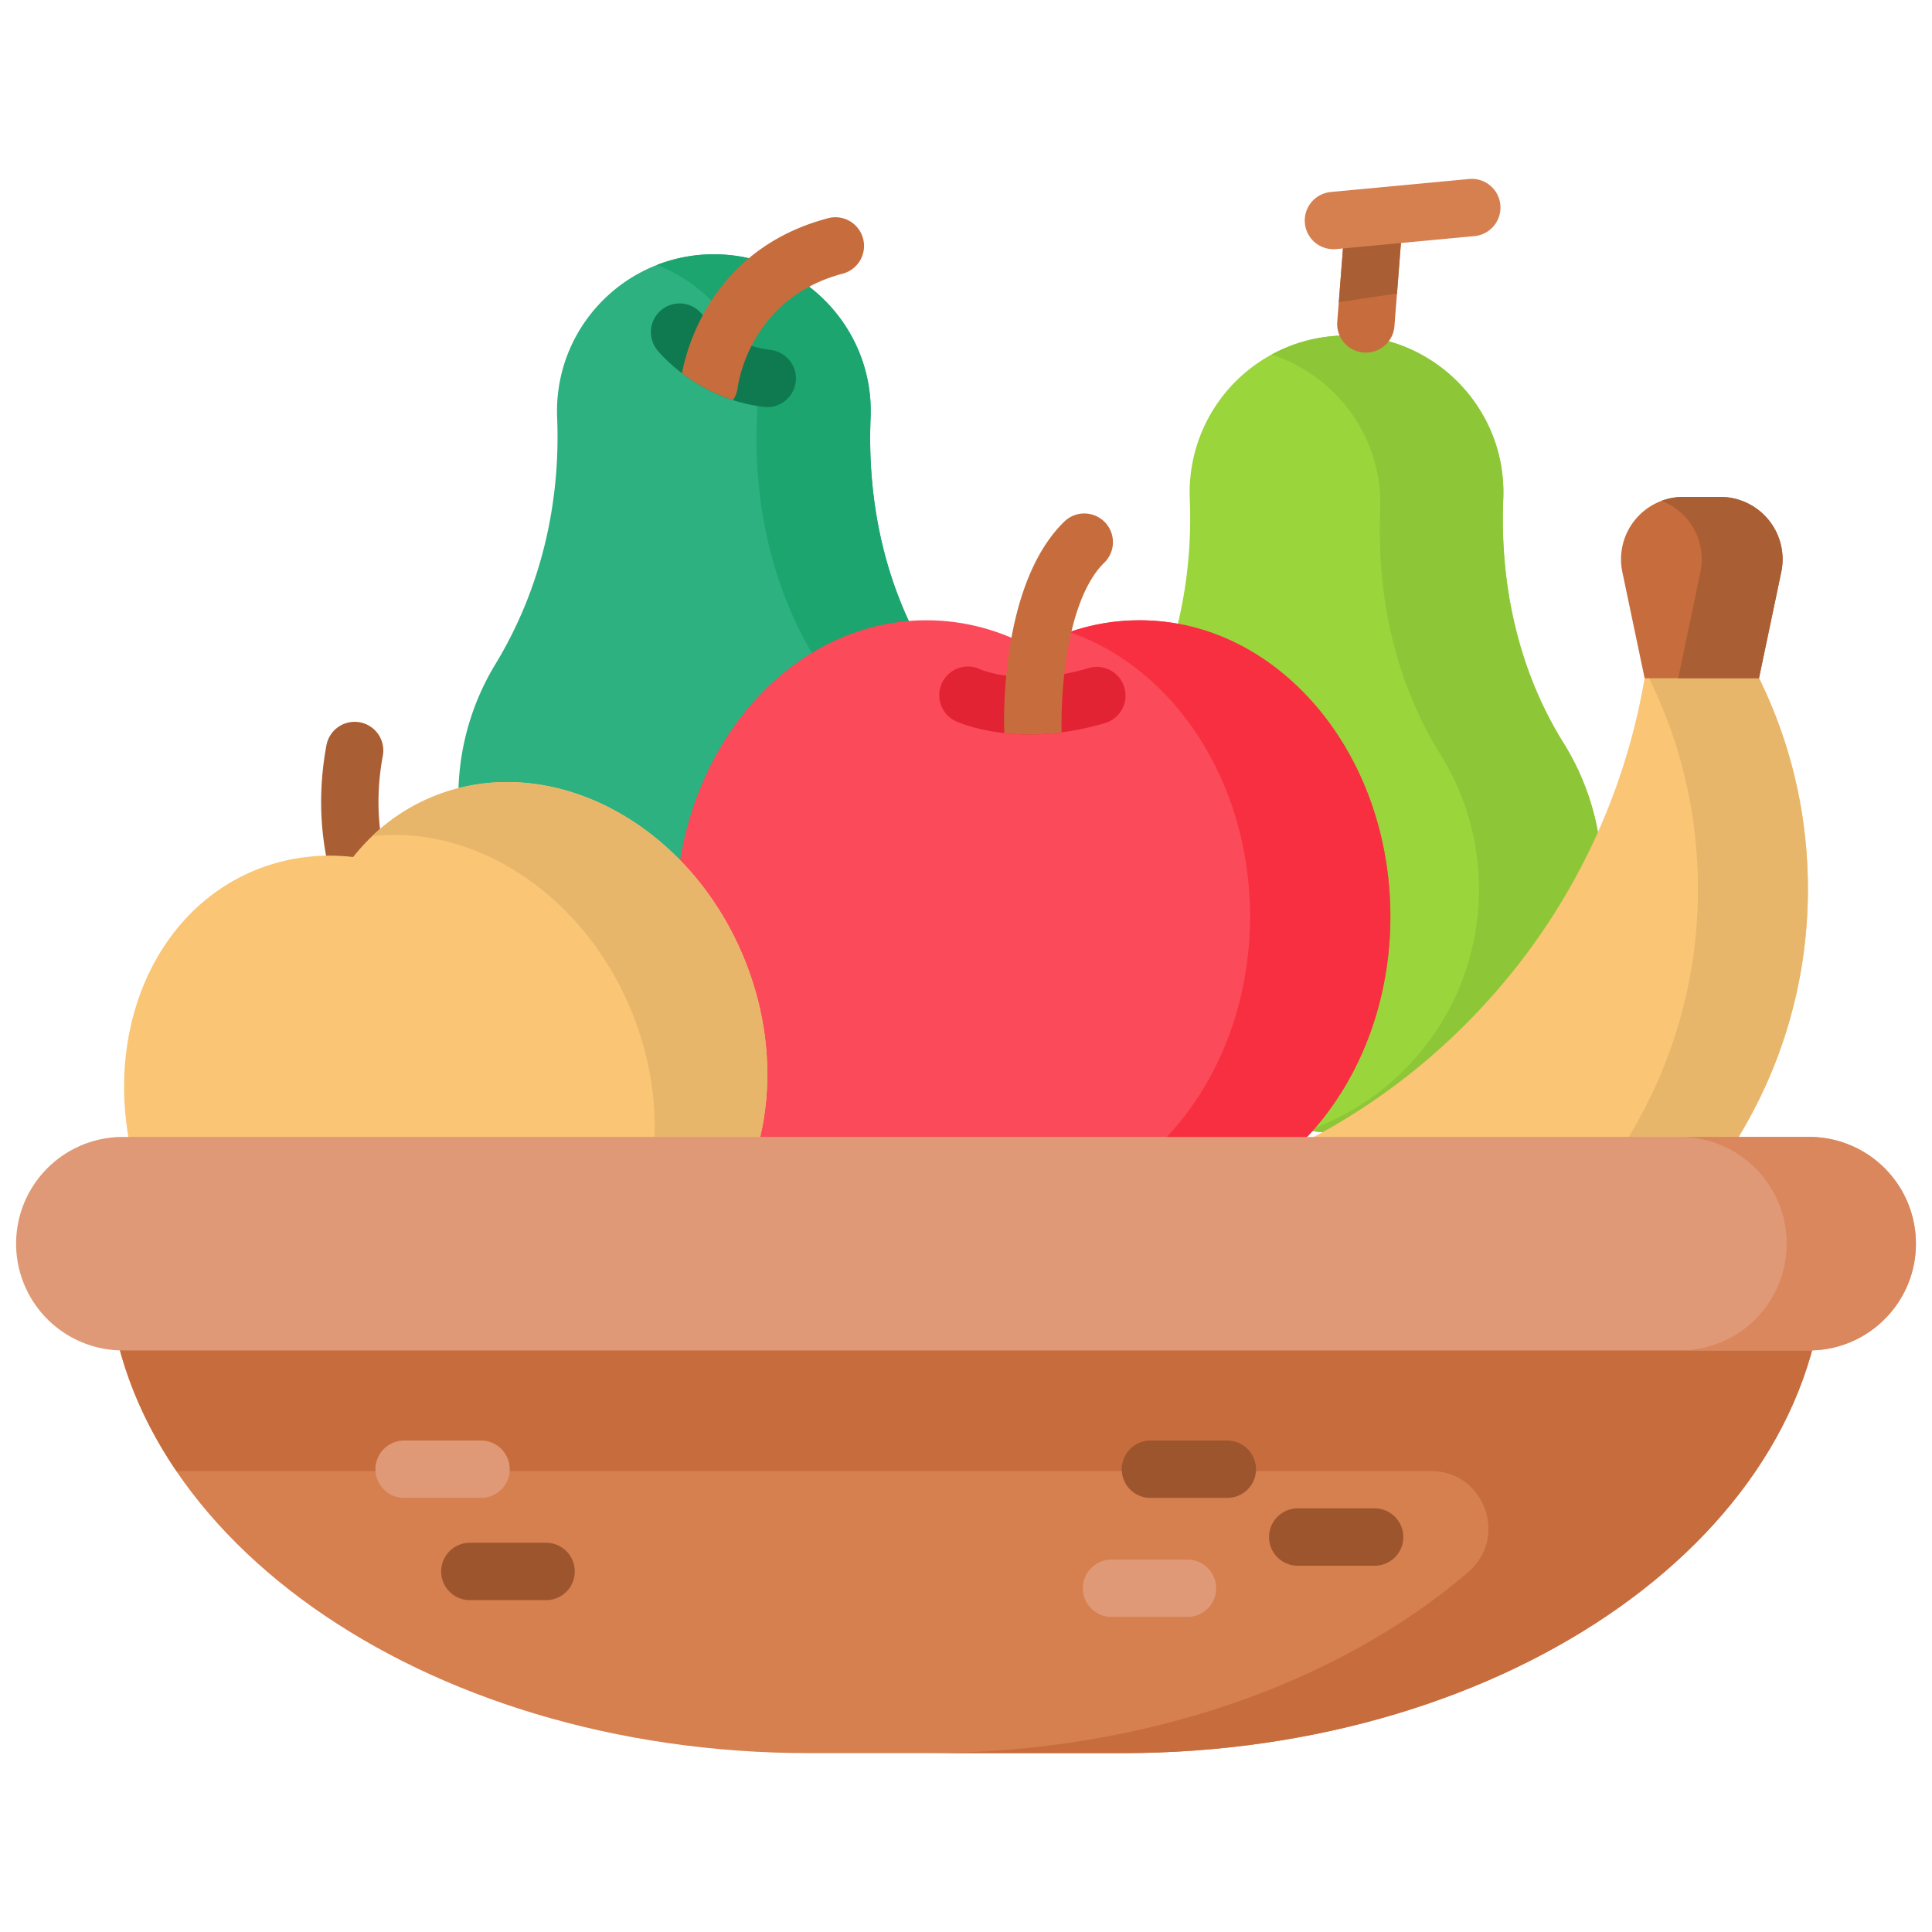 <svg xmlns="http://www.w3.org/2000/svg" fill-rule="evenodd" stroke-linejoin="round" stroke-miterlimit="2" clip-rule="evenodd" viewBox="0 0 120 120"><g fill-rule="nonzero"><path fill="#aa5e33" d="M22.063 54.908a1.78 1.78 0 0 1-1.742-1.42c-.484-2.332-.5-4.754-.045-7.198a1.78 1.78 0 1 1 3.502.65c-.37 1.987-.359 3.947.03 5.826a1.782 1.782 0 0 1-1.745 2.142z"/><path fill="#2db181" d="M54.074 25.949c.017-.387.01-.78-.02-1.176-.364-4.77-4.232-8.615-9.004-8.953-5.702-.404-10.453 4.103-10.453 9.718 0 .136.004.271.008.406.221 5.384-1.04 10.71-3.839 15.316a15.801 15.801 0 0 0-2.291 8.58c.187 8.478 7.15 15.387 15.63 15.509 8.872.128 16.104-7.024 16.104-15.866 0-3.078-.876-5.95-2.392-8.38-2.817-4.516-3.963-9.837-3.743-15.154z"/><path fill="#1ca56f" d="M60.209 49.482c0 8.841-7.232 15.994-16.104 15.867a15.563 15.563 0 0 1-3.282-.397c7.057-1.61 12.323-7.925 12.323-15.47 0-3.077-.876-5.948-2.391-8.379-2.816-4.516-3.962-9.837-3.742-15.156.015-.384.009-.778-.021-1.175-.29-3.783-2.785-6.987-6.188-8.316a9.746 9.746 0 0 1 4.246-.636c4.772.338 8.64 4.183 9.002 8.952.031.397.039.791.022 1.175-.221 5.319.926 10.64 3.742 15.156a15.771 15.771 0 0 1 2.393 8.379z"/><path fill="#99d53b" d="M93.37 30.995c.016-.387.01-.78-.022-1.177-.363-4.77-4.23-8.615-9.002-8.952A9.743 9.743 0 0 0 73.9 30.989c.221 5.386-1.04 10.71-3.839 15.318a15.787 15.787 0 0 0-2.29 8.578c.186 8.48 7.15 15.387 15.63 15.51 8.87.128 16.103-7.025 16.103-15.867 0-3.077-.876-5.95-2.392-8.38-2.815-4.516-3.963-9.837-3.742-15.153z"/><path fill="#8dc637" d="M99.505 54.527c0 8.841-7.232 15.994-16.104 15.867a15.61 15.61 0 0 1-2.149-.179c6.18-2.17 10.61-8.055 10.61-14.977 0-3.076-.876-5.946-2.393-8.378-2.813-4.516-3.962-9.836-3.742-15.155.017-.385.01-.779-.019-1.175-.306-3.984-3.052-7.322-6.73-8.507a9.706 9.706 0 0 1 5.368-1.156c4.772.336 8.64 4.181 9.002 8.95.032.397.039.791.022 1.175-.22 5.32.927 10.64 3.743 15.156a15.779 15.779 0 0 1 2.392 8.379z"/><path fill="#c76d3d" d="M84.838 21.902a1.78 1.78 0 0 1-1.778-1.92l.497-6.373a1.781 1.781 0 1 1 3.55.277l-.496 6.373a1.78 1.78 0 0 1-1.773 1.643z"/><path fill="#aa5e33" d="m86.77 18.239.338-4.353a1.781 1.781 0 1 0-3.55-.277l-.403 5.166a182.53 182.53 0 0 1 3.614-.536z"/><path fill="#fb4a59" d="M70.776 38.526c-2.366 0-4.609.625-6.617 1.74-2.01-1.115-4.25-1.74-6.616-1.74-8.607 0-15.583 8.237-15.583 18.399s6.976 18.399 15.583 18.399c2.366 0 4.607-.625 6.616-1.74 2.008 1.115 4.25 1.74 6.617 1.74 8.606 0 15.583-8.237 15.583-18.4s-6.977-18.398-15.583-18.398z"/><path fill="#f82f40" d="M86.359 56.925c0 10.161-6.978 18.4-15.582 18.4-1.513 0-2.972-.257-4.353-.73 6.485-2.229 11.221-9.296 11.221-17.67s-4.736-15.44-11.22-17.667c1.38-.478 2.84-.731 4.352-.731 8.604 0 15.582 8.236 15.582 18.398z"/><path fill="#fac574" d="M82.614 84.893a29.554 29.554 0 0 1-13.106-3.042c-3.342-1.648-2.654-6.563 1.001-7.28a39.749 39.749 0 0 0 20.513-10.95c8.318-8.318 12.202-19.391 11.646-30.285 5.918 5.426 9.625 13.218 9.625 21.878 0 16.391-13.288 29.68-29.68 29.68z"/><path fill="#e8b66b" d="M112.293 55.216c0 16.388-13.288 29.677-29.68 29.677-1.154 0-2.294-.066-3.414-.194 14.783-1.693 26.266-14.248 26.266-29.483 0-4.868-1.172-9.457-3.246-13.51.442-2.768.59-5.575.45-8.37 5.918 5.428 9.624 13.218 9.624 21.88z"/><path fill="#c76d3d" d="m110.637 35.53-1.384 6.597h-7.102l-1.384-6.596a3.872 3.872 0 0 1 3.79-4.667h2.29a3.872 3.872 0 0 1 3.79 4.667z"/><path fill="#aa5e33" d="m110.638 35.53-1.384 6.596h-5.02l1.384-6.596a3.88 3.88 0 0 0-2.425-4.422 3.898 3.898 0 0 1 1.364-.245h2.29a3.874 3.874 0 0 1 3.791 4.667z"/><path fill="#fac574" d="M26.846 49.495c-1.972.817-3.625 2.112-4.914 3.734-2.059-.235-4.144.018-6.116.834C8.643 57.034 5.673 66.31 9.18 74.778c3.51 8.47 12.167 12.928 19.34 9.956 1.973-.817 3.625-2.112 4.915-3.735 2.059.236 4.144-.017 6.116-.834 7.172-2.97 10.143-12.245 6.635-20.715-3.508-8.47-12.168-12.926-19.34-9.955z"/><path fill="#e8b66b" d="M39.55 80.166a12.115 12.115 0 0 1-3.252.838c4.355-4.16 5.71-11.474 2.894-18.272-2.987-7.215-9.715-11.52-16.078-10.796a12.015 12.015 0 0 1 3.732-2.44c7.172-2.973 15.832 1.486 19.34 9.954 3.508 8.47.537 17.744-6.635 20.716z"/><path fill="#d67f4f" d="M113.347 77.974c0 17.073-19.528 30.916-43.618 30.916H50.27c-24.089 0-43.617-13.843-43.617-30.916z"/><path fill="#c76d3d" d="M6.654 77.974c0 4.8 1.55 9.344 4.304 13.398h77.929c3.316 0 4.821 4.12 2.304 6.279-7.999 6.863-20.1 11.239-33.643 11.239H69.73c24.09 0 43.617-13.842 43.617-30.916z"/><path fill="#e09977" d="M112.37 83.877H7.63a6.63 6.63 0 0 1 0-13.26h104.74a6.63 6.63 0 0 1 0 13.26z"/><path fill="#da875d" d="M119 77.247c0 1.83-.74 3.487-1.942 4.686a6.608 6.608 0 0 1-4.686 1.942h-8.024c1.831 0 3.489-.743 4.687-1.942a6.63 6.63 0 0 0-4.686-11.316h8.023a6.629 6.629 0 0 1 6.628 6.63z"/><path fill="#e09977" d="M29.878 93.037h-4.776a1.78 1.78 0 1 1 0-3.562h4.776a1.78 1.78 0 0 1 0 3.562z"/><g fill="#9d552e"><path d="M33.96 99.386h-4.777a1.78 1.78 0 0 1 0-3.561h4.778a1.781 1.781 0 0 1 0 3.561zM76.231 93.037h-4.776a1.78 1.78 0 1 1 0-3.562h4.776a1.78 1.78 0 0 1 0 3.562zM85.38 97.25h-4.776a1.781 1.781 0 1 1 0-3.562h4.777a1.78 1.78 0 0 1 0 3.562z"/></g><path fill="#e09977" d="M73.815 100.43h-4.777a1.78 1.78 0 1 1 0-3.56h4.777a1.781 1.781 0 0 1 0 3.56z"/><path fill="#d67f4f" d="M82.857 15.478a1.78 1.78 0 0 1-.164-3.555l8.556-.805a1.78 1.78 0 1 1 .334 3.546l-8.556.805a1.682 1.682 0 0 1-.17.009z"/><path fill="#e22334" d="M63.942 45.619c-2.768 0-4.466-.774-4.57-.823a1.78 1.78 0 0 1 1.496-3.232c.14.061 2.726 1.15 6.807-.085a1.782 1.782 0 0 1 1.031 3.409c-1.803.545-3.411.73-4.764.73z"/><path fill="#c76d3d" d="M68.59 34.948c-1.14 1.112-1.964 3.219-2.38 6.089a27.828 27.828 0 0 0-.276 3.823c0 .263.004.413.004.418.003.07 0 .142-.004.211-.712.092-1.38.13-1.992.13-.563 0-1.083-.033-1.553-.083-.005-.042-.007-.088-.01-.132a18.78 18.78 0 0 1-.012-.578c-.007-2.153.25-9.024 3.736-12.427a1.78 1.78 0 1 1 2.487 2.549z"/><path fill="#0f7a4f" d="M47.675 25.287a1.72 1.72 0 0 1-.207-.012c-4.155-.479-6.544-3.405-6.644-3.529a1.78 1.78 0 0 1 2.772-2.236c.046.054 1.642 1.924 4.28 2.227a1.782 1.782 0 0 1-.202 3.55z"/><path fill="#c76d3d" d="M52.343 16.997c-5.769 1.525-6.493 6.846-6.522 7.072a1.503 1.503 0 0 1-.065.296c-.051.175-.129.34-.229.485a10.767 10.767 0 0 1-3.167-1.667c.029-.155.068-.342.12-.556.545-2.224 2.482-7.363 8.954-9.075a1.777 1.777 0 0 1 2.174 1.27 1.78 1.78 0 0 1-1.265 2.175z"/></g></svg>